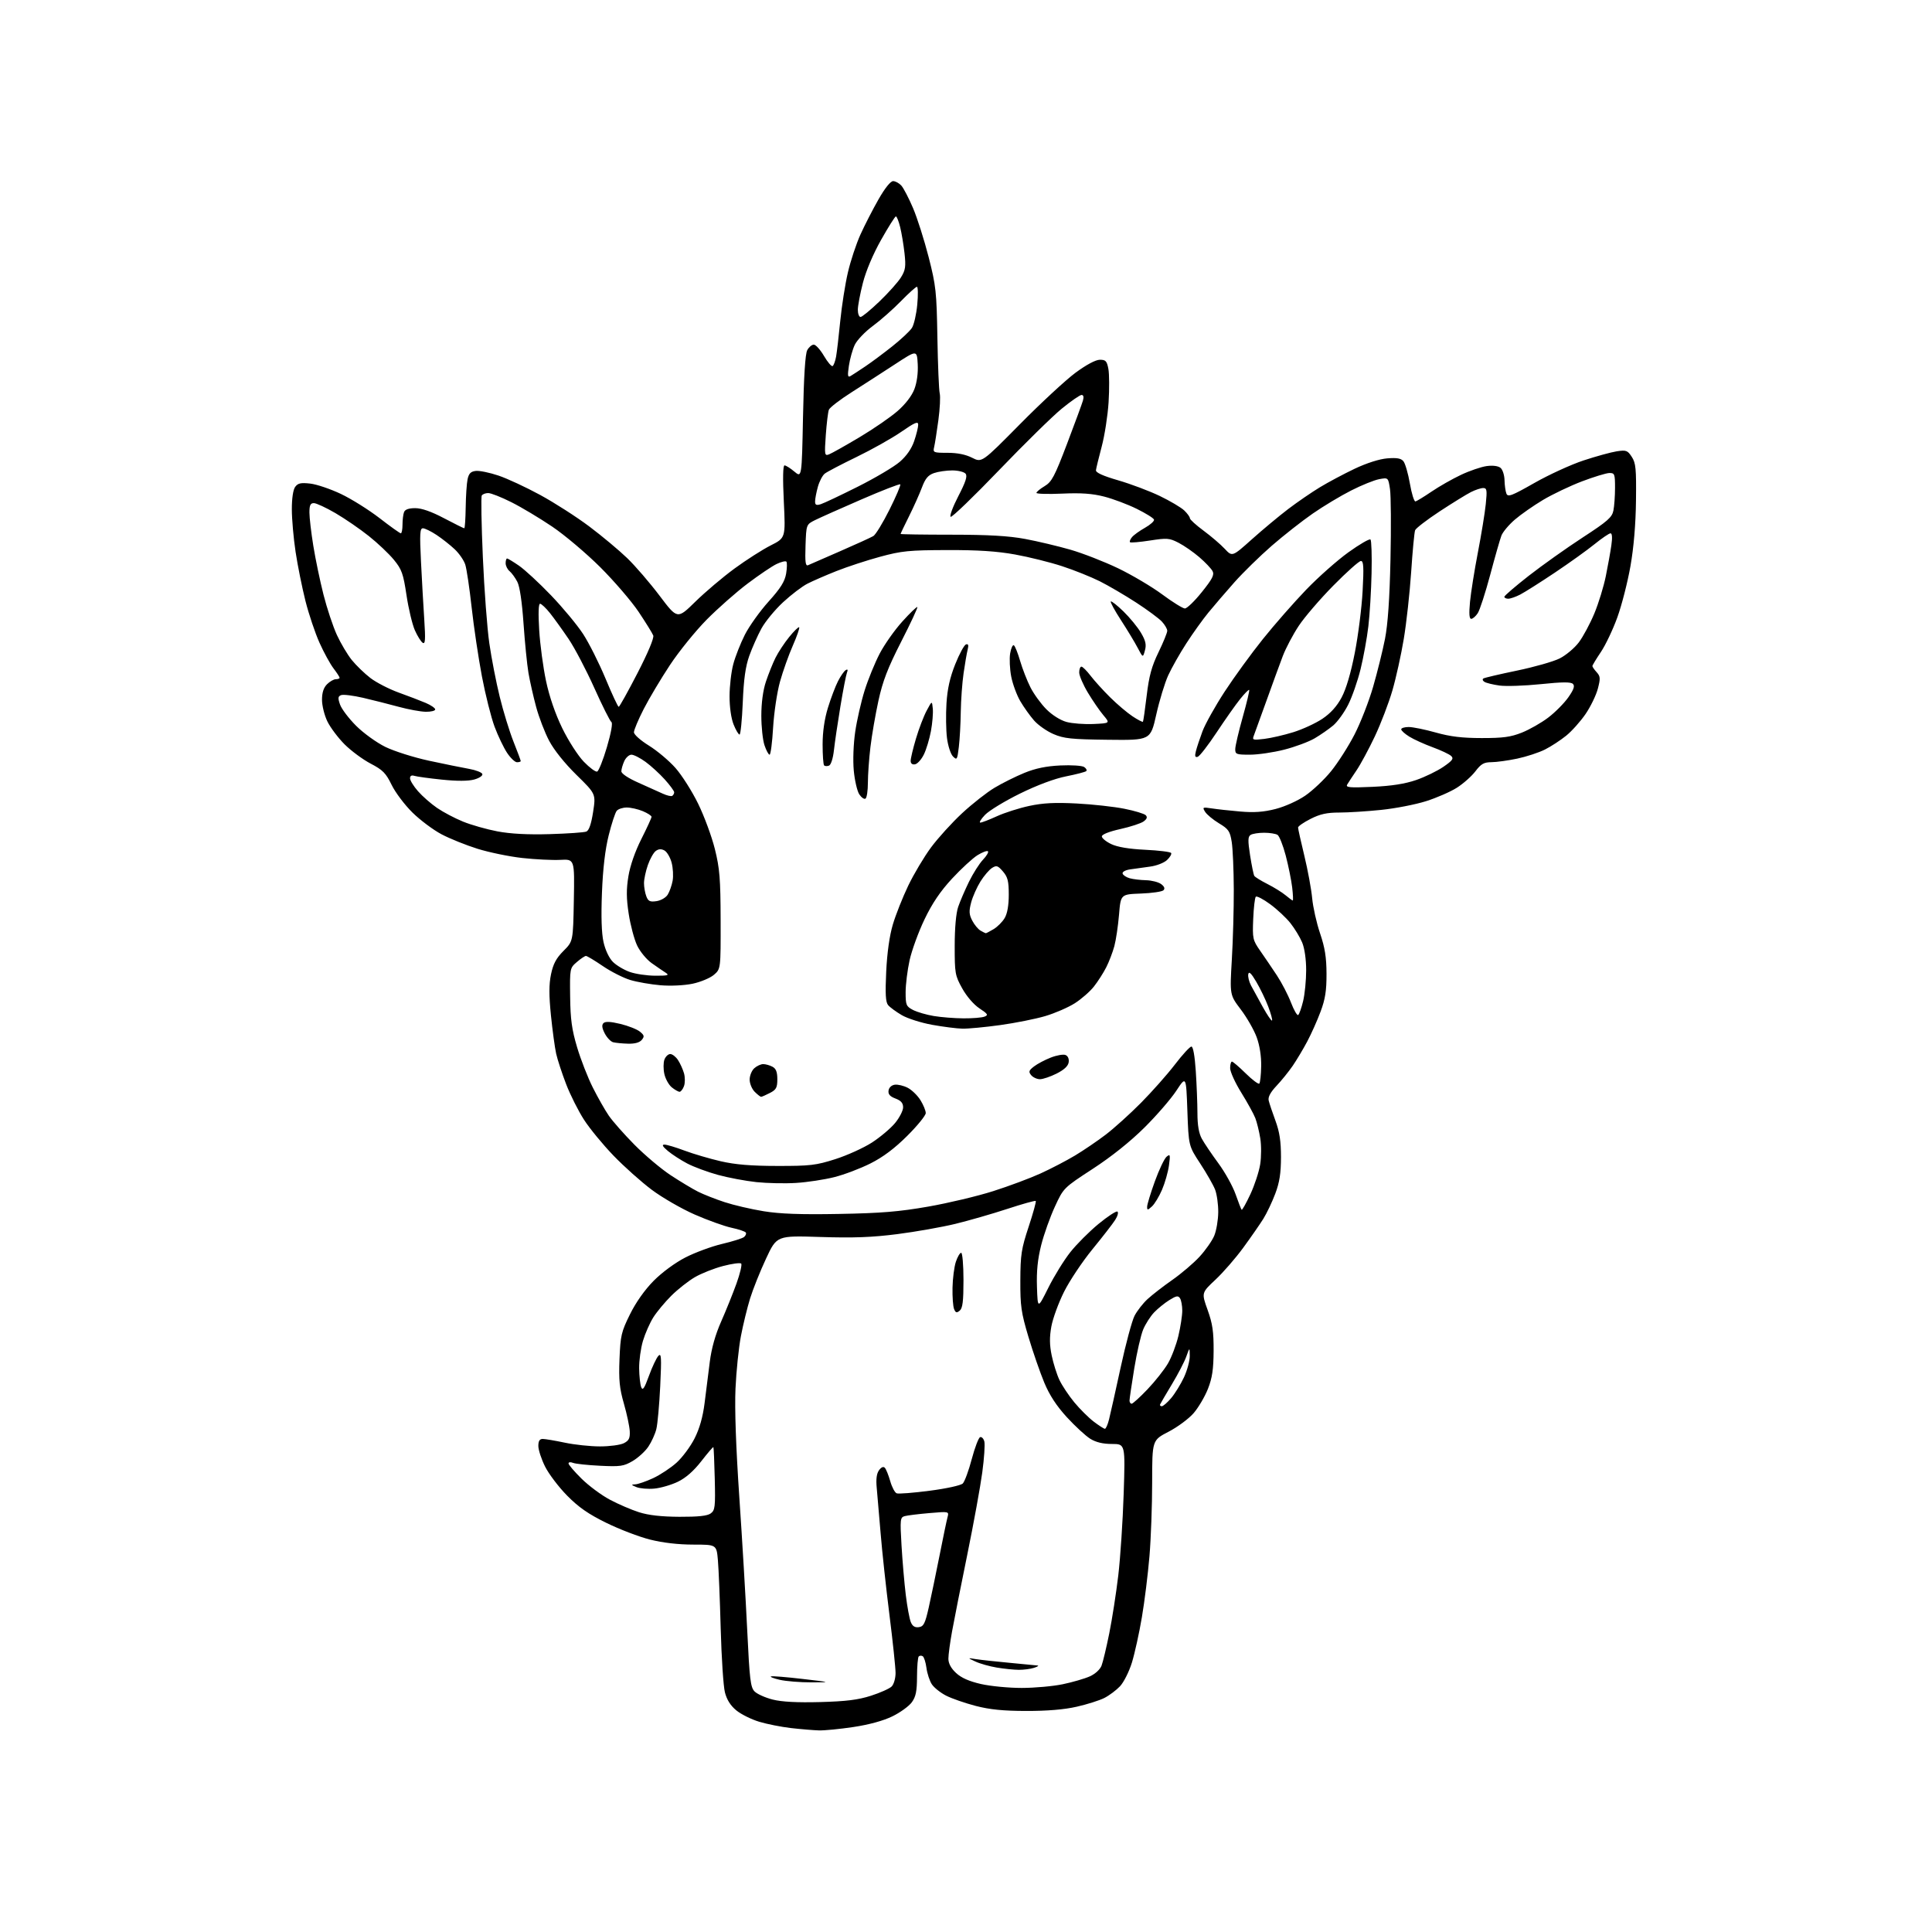 <?xml version="1.0" encoding="UTF-8" standalone="no"?>
<svg 
  version="1.1" 
  xmlns="http://www.w3.org/2000/svg" 
  xmlns:xlink="http://www.w3.org/1999/xlink" 
  xmlns:svg="http://www.w3.org/2000/svg"
  xmlns:rdf="http://www.w3.org/1999/02/22-rdf-syntax-ns#"
  xmlns:cc="http://creativecommons.org/ns#"
  xmlns:dc="http://purl.org/dc/elements/1.1/"
  viewBox="0 0 768 768"
  width="768"
  height="768"
>
<style>svg {background-color: white; }</style>"
<path stroke="none" fill="black" fill-rule="evenodd" d="M325.50,687.86C323.30,687.79 318.35,687.38 314.50,686.94C310.65,686.50 304.94,685.37 301.81,684.43C298.68,683.49 294.57,681.45 292.68,679.89C290.37,677.99 288.90,675.64 288.16,672.71C287.55,670.32 286.81,658.94 286.49,647.43C286.18,635.92 285.68,623.69 285.38,620.25C284.84,614.00 284.84,614.00 275.58,614.00C269.65,614.00 263.47,613.28 258.41,612.01C254.06,610.92 246.22,607.92 241.00,605.35C233.85,601.84 230.00,599.16 225.42,594.51C222.08,591.12 218.14,585.92 216.67,582.97C215.20,580.02 214.00,576.35 214.00,574.80C214.00,572.80 214.50,572.00 215.75,572.00C216.71,572.00 220.65,572.67 224.50,573.48C228.35,574.30 234.65,574.97 238.50,574.97C242.35,574.97 246.62,574.40 248.00,573.69C250.00,572.67 250.47,571.73 250.34,568.96C250.25,567.06 249.20,562.12 248.02,558.00C246.26,551.88 245.93,548.62 246.26,540.28C246.64,530.89 246.98,529.43 250.42,522.47C252.78,517.69 256.27,512.76 259.83,509.15C263.19,505.77 268.36,501.96 272.50,499.84C276.35,497.87 282.88,495.46 287.00,494.49C291.12,493.52 295.06,492.29 295.74,491.75C296.42,491.21 296.75,490.41 296.48,489.97C296.21,489.52 293.64,488.66 290.78,488.05C287.92,487.43 281.33,485.07 276.14,482.79C270.95,480.52 263.28,476.09 259.10,472.97C254.92,469.84 248.07,463.73 243.89,459.39C239.70,455.05 234.43,448.64 232.17,445.14C229.91,441.65 226.71,435.28 225.06,431.00C223.41,426.71 221.62,421.25 221.08,418.85C220.55,416.46 219.62,409.61 219.01,403.63C218.20,395.60 218.20,391.33 219.04,387.29C219.91,383.14 221.10,380.90 223.99,378.01C227.81,374.19 227.81,374.19 228.11,357.85C228.41,341.50 228.41,341.50 222.71,341.81C219.58,341.97 212.76,341.64 207.57,341.06C202.37,340.48 194.38,338.83 189.81,337.40C185.24,335.97 178.81,333.38 175.53,331.65C172.24,329.92 167.03,326.02 163.96,323.00C160.88,319.98 157.15,315.02 155.68,312.00C153.40,307.32 152.16,306.06 147.34,303.55C144.23,301.92 139.56,298.47 136.97,295.88C134.38,293.28 131.30,289.18 130.13,286.76C128.96,284.35 128.00,280.49 128.00,278.18C128.00,275.33 128.64,273.36 130.00,272.00C131.10,270.90 132.67,270.00 133.50,270.00C134.32,270.00 135.00,269.74 135.00,269.43C135.00,269.12 133.91,267.43 132.57,265.68C131.23,263.92 128.72,259.34 127.00,255.49C125.27,251.65 122.76,244.17 121.42,238.88C120.09,233.59 118.32,224.82 117.50,219.38C116.68,213.95 116.01,206.32 116.01,202.44C116.00,198.10 116.52,194.67 117.34,193.54C118.43,192.06 119.59,191.81 123.31,192.23C125.85,192.51 131.35,194.37 135.52,196.35C139.69,198.33 146.60,202.66 150.89,205.97C155.17,209.29 158.97,212.00 159.34,212.00C159.70,212.00 160.00,210.46 160.00,208.58C160.00,206.70 160.27,204.45 160.61,203.58C161.01,202.52 162.48,202.00 165.06,202.00C167.61,202.00 171.46,203.34 176.50,206.00C180.68,208.20 184.30,210.00 184.55,210.00C184.80,210.00 185.05,206.29 185.12,201.75C185.18,197.21 185.52,192.15 185.87,190.50C186.36,188.21 187.13,187.43 189.13,187.20C190.57,187.03 194.61,187.86 198.12,189.04C201.63,190.21 209.13,193.70 214.78,196.78C220.44,199.86 229.21,205.49 234.28,209.30C239.35,213.11 246.12,218.77 249.33,221.87C252.54,224.96 258.34,231.70 262.22,236.84C269.27,246.18 269.27,246.18 276.39,239.20C280.30,235.36 287.31,229.43 291.96,226.02C296.61,222.61 303.09,218.47 306.35,216.82C312.28,213.83 312.28,213.83 311.58,199.41C311.13,190.16 311.23,185.00 311.86,185.00C312.40,185.00 314.17,186.11 315.78,187.47C318.72,189.94 318.72,189.94 319.21,165.70C319.52,149.73 320.10,140.69 320.88,139.22C321.53,138.00 322.71,137.00 323.49,137.00C324.28,137.00 326.10,139.03 327.55,141.50C329.00,143.98 330.55,145.78 330.98,145.51C331.42,145.24 332.04,143.55 332.36,141.76C332.68,139.97 333.43,133.58 334.02,127.56C334.62,121.54 335.98,112.88 337.05,108.31C338.11,103.73 340.36,96.96 342.03,93.25C343.71,89.54 346.94,83.24 349.22,79.25C351.76,74.80 354.00,72.00 355.02,72.00C355.94,72.00 357.41,72.80 358.29,73.77C359.17,74.74 361.27,78.77 362.95,82.72C364.63,86.67 367.42,95.44 369.15,102.20C372.06,113.58 372.32,115.98 372.63,134.27C372.82,145.14 373.23,155.08 373.55,156.36C373.88,157.64 373.63,162.47 373.01,167.09C372.38,171.72 371.63,176.51 371.33,177.75C370.81,179.89 371.07,180.00 376.68,180.00C380.57,180.00 383.89,180.67 386.44,181.97C390.31,183.94 390.31,183.94 405.41,168.66C413.71,160.25 423.65,151.04 427.50,148.19C431.85,144.98 435.53,143.02 437.20,143.01C439.53,143.00 440.01,143.51 440.60,146.66C440.97,148.67 441.01,154.64 440.68,159.91C440.35,165.18 439.12,173.10 437.95,177.50C436.78,181.90 435.75,186.14 435.66,186.91C435.55,187.87 438.38,189.16 444.51,190.94C449.47,192.38 456.89,195.17 461.01,197.15C465.13,199.13 469.51,201.73 470.75,202.91C471.99,204.10 473.00,205.50 473.00,206.01C473.00,206.52 475.44,208.74 478.43,210.95C481.42,213.16 485.21,216.40 486.85,218.16C489.84,221.36 489.84,221.36 497.67,214.35C501.98,210.50 508.46,205.10 512.08,202.35C515.70,199.60 521.36,195.71 524.66,193.71C527.95,191.71 534.17,188.40 538.47,186.35C543.24,184.09 548.29,182.47 551.43,182.21C555.27,181.90 556.91,182.18 557.88,183.35C558.59,184.21 559.75,188.20 560.45,192.21C561.14,196.22 562.14,199.42 562.66,199.32C563.18,199.22 566.05,197.47 569.05,195.43C572.05,193.39 577.31,190.39 580.75,188.77C584.19,187.14 588.80,185.57 590.99,185.27C593.46,184.94 595.56,185.22 596.49,185.99C597.32,186.68 598.03,188.88 598.07,190.87C598.11,192.87 598.45,195.27 598.82,196.21C599.41,197.69 600.90,197.13 609.97,191.97C615.72,188.70 624.50,184.68 629.47,183.04C634.43,181.40 640.37,179.77 642.65,179.41C646.44,178.83 646.97,179.03 648.65,181.60C650.26,184.05 650.48,186.33 650.33,198.96C650.22,208.41 649.45,217.55 648.13,225.06C647.01,231.42 644.67,240.57 642.92,245.40C641.18,250.22 638.23,256.43 636.37,259.19C634.52,261.94 633.00,264.46 633.00,264.77C633.00,265.09 633.76,266.19 634.70,267.22C636.18,268.86 636.24,269.67 635.16,273.79C634.48,276.38 632.29,280.90 630.29,283.83C628.29,286.75 624.82,290.64 622.58,292.45C620.33,294.27 616.54,296.75 614.14,297.95C611.75,299.16 606.80,300.78 603.14,301.56C599.49,302.33 594.87,302.97 592.87,302.98C589.88,303.00 588.75,303.64 586.49,306.61C584.98,308.59 581.66,311.53 579.12,313.14C576.58,314.75 571.06,317.16 566.85,318.49C562.64,319.82 554.60,321.38 548.99,321.95C543.38,322.53 535.90,323.00 532.36,323.00C527.48,323.00 524.74,323.60 520.97,325.52C518.24,326.90 516.00,328.45 516.00,328.95C516.00,329.46 517.12,334.51 518.50,340.19C519.87,345.86 521.27,353.43 521.60,357.00C521.93,360.57 523.34,366.88 524.74,371.00C526.68,376.71 527.29,380.57 527.31,387.13C527.33,393.81 526.80,397.20 524.95,402.13C523.65,405.63 521.26,410.98 519.65,414.00C518.05,417.02 515.44,421.38 513.87,423.68C512.29,425.97 509.40,429.56 507.43,431.64C505.01,434.21 504.00,436.10 504.32,437.47C504.58,438.59 505.79,442.20 507.01,445.50C508.65,449.95 509.21,453.69 509.21,460.00C509.20,466.37 508.64,470.00 506.94,474.50C505.70,477.80 503.56,482.30 502.19,484.50C500.81,486.70 497.22,491.88 494.20,496.00C491.19,500.12 486.22,505.84 483.16,508.70C477.60,513.91 477.60,513.91 480.04,520.70C482.01,526.18 482.47,529.35 482.43,537.00C482.39,544.33 481.87,547.78 480.18,552.08C478.97,555.15 476.43,559.48 474.52,561.71C472.61,563.93 468.12,567.27 464.53,569.13C458.01,572.50 458.01,572.50 458.00,589.20C458.00,598.38 457.52,611.65 456.92,618.70C456.33,625.74 454.98,636.64 453.91,642.92C452.85,649.20 451.06,657.29 449.95,660.91C448.83,664.52 446.70,668.76 445.21,670.33C443.72,671.90 440.93,673.99 439.00,674.97C437.07,675.95 432.12,677.52 428.00,678.45C423.06,679.58 416.24,680.15 408.00,680.13C398.80,680.12 393.47,679.58 387.83,678.12C383.61,677.02 378.33,675.19 376.10,674.05C373.86,672.91 371.31,670.87 370.42,669.53C369.54,668.18 368.57,665.25 368.28,663.01C367.98,660.78 367.31,658.69 366.80,658.38C366.29,658.06 365.57,658.10 365.21,658.46C364.85,658.82 364.54,662.43 364.53,666.48C364.51,672.29 364.07,674.45 362.46,676.68C361.33,678.23 357.86,680.75 354.74,682.27C351.16,684.02 345.48,685.58 339.29,686.51C333.91,687.32 327.70,687.93 325.50,687.86zM326.00,676.60C336.31,676.32 341.08,675.73 346.20,674.09C349.89,672.91 353.60,671.25 354.45,670.40C355.31,669.55 356.00,667.15 356.00,665.04C356.00,662.94 354.90,652.51 353.56,641.86C352.22,631.21 350.64,616.65 350.06,609.50C349.47,602.35 348.77,594.22 348.51,591.42C348.18,587.96 348.47,585.74 349.44,584.42C350.36,583.18 351.18,582.85 351.76,583.50C352.26,584.05 353.21,586.44 353.89,588.80C354.56,591.17 355.71,593.34 356.45,593.62C357.18,593.90 363.09,593.44 369.58,592.59C376.24,591.73 381.96,590.47 382.73,589.70C383.47,588.95 385.08,584.59 386.29,580.00C387.51,575.41 389.01,571.49 389.62,571.29C390.24,571.08 390.99,571.86 391.29,573.01C391.59,574.17 391.23,579.70 390.47,585.30C389.72,590.91 387.04,605.62 384.51,618.00C381.98,630.38 379.25,644.10 378.46,648.50C377.66,652.90 377.00,657.78 377.00,659.35C377.00,661.23 378.03,663.16 380.03,665.02C382.11,666.97 385.22,668.34 389.97,669.43C393.78,670.29 401.08,670.99 406.20,670.98C411.31,670.97 418.65,670.31 422.50,669.50C426.35,668.70 431.16,667.30 433.18,666.40C435.34,665.44 437.28,663.67 437.88,662.13C438.44,660.68 439.82,654.90 440.95,649.28C442.09,643.66 443.69,633.31 444.53,626.28C445.36,619.25 446.33,604.61 446.68,593.75C447.32,574.00 447.32,574.00 442.03,574.00C438.43,574.00 435.67,573.34 433.40,571.94C431.57,570.80 427.38,566.94 424.09,563.36C419.97,558.86 417.19,554.60 415.11,549.60C413.45,545.62 410.62,537.44 408.82,531.43C405.93,521.76 405.56,519.17 405.60,509.00C405.64,498.78 406.01,496.40 408.90,487.66C410.69,482.25 411.96,477.63 411.73,477.40C411.50,477.17 406.41,478.59 400.41,480.56C394.41,482.53 385.09,485.21 379.71,486.52C374.32,487.82 363.97,489.65 356.71,490.58C346.72,491.86 339.27,492.14 326.14,491.72C308.79,491.16 308.79,491.16 304.51,500.33C302.15,505.37 299.30,512.51 298.16,516.20C297.03,519.88 295.38,526.63 294.51,531.20C293.64,535.76 292.68,545.12 292.37,552.00C292.01,560.05 292.55,575.36 293.88,595.00C295.03,611.77 296.44,635.62 297.03,648.00C297.97,667.65 298.34,670.74 299.95,672.37C300.96,673.40 304.20,674.85 307.15,675.60C310.78,676.52 316.84,676.84 326.00,676.60zM322.50,668.76C318.10,668.78 312.48,668.32 310.00,667.76C307.52,667.19 305.95,666.58 306.50,666.39C307.05,666.20 312.68,666.66 319.00,667.40C330.50,668.74 330.50,668.74 322.50,668.76zM405.00,663.78C403.07,663.77 399.15,663.37 396.27,662.89C393.39,662.41 389.57,661.34 387.77,660.50C384.50,658.98 384.50,658.98 388.00,659.54C389.93,659.84 396.00,660.50 401.50,661.01C407.00,661.52 411.95,661.99 412.50,662.07C413.05,662.14 412.38,662.56 411.00,663.00C409.62,663.44 406.93,663.79 405.00,663.78zM365.26,646.82C367.17,646.55 367.75,645.39 369.19,639.00C370.12,634.88 372.03,625.65 373.45,618.50C374.86,611.35 376.30,604.44 376.65,603.15C377.28,600.80 377.28,600.80 369.39,601.48C365.05,601.85 360.65,602.40 359.61,602.69C357.84,603.19 357.76,603.98 358.37,614.36C358.73,620.49 359.49,629.33 360.06,634.00C360.63,638.67 361.53,643.54 362.06,644.82C362.73,646.45 363.69,647.04 365.26,646.82zM270.06,602.95C277.57,602.98 281.17,602.60 282.52,601.61C284.24,600.35 284.40,599.05 284.13,587.86C283.97,581.06 283.72,575.39 283.58,575.25C283.44,575.11 281.28,577.63 278.78,580.85C275.75,584.74 272.63,587.49 269.46,589.02C266.85,590.28 262.63,591.51 260.10,591.74C257.57,591.98 254.38,591.71 253.00,591.15C250.86,590.27 250.79,590.12 252.50,590.05C253.60,590.01 256.81,588.90 259.64,587.59C262.47,586.27 266.67,583.49 268.97,581.41C271.28,579.32 274.49,574.99 276.11,571.78C278.09,567.86 279.40,563.25 280.09,557.72C280.66,553.20 281.59,545.84 282.15,541.36C282.83,536.00 284.36,530.54 286.66,525.36C288.57,521.04 291.31,514.24 292.75,510.26C294.18,506.28 295.03,502.70 294.63,502.29C294.23,501.89 290.97,502.33 287.40,503.27C283.83,504.20 278.79,506.20 276.20,507.71C273.62,509.22 269.41,512.53 266.87,515.06C264.32,517.60 261.09,521.48 259.70,523.68C258.31,525.89 256.46,530.09 255.58,533.03C254.71,535.96 254.03,540.87 254.07,543.93C254.11,546.99 254.48,550.36 254.89,551.41C255.48,552.91 256.13,551.95 257.97,546.91C259.25,543.38 260.93,539.83 261.70,539.00C262.89,537.71 263.00,539.42 262.45,551.00C262.09,558.42 261.40,566.12 260.90,568.10C260.41,570.08 258.98,573.22 257.72,575.08C256.47,576.95 253.65,579.51 251.47,580.79C247.91,582.87 246.56,583.06 238.50,582.66C233.55,582.42 228.71,581.90 227.75,581.50C226.79,581.11 226.00,581.22 226.00,581.74C226.00,582.27 228.34,585.00 231.20,587.82C234.05,590.63 239.10,594.38 242.42,596.14C245.73,597.91 250.93,600.15 253.97,601.12C257.75,602.33 262.84,602.91 270.06,602.95zM439.21,567.97C439.60,567.99 440.35,566.31 440.86,564.25C441.38,562.19 443.46,552.88 445.48,543.56C447.50,534.25 449.98,525.02 450.99,523.06C452.00,521.10 454.33,518.11 456.16,516.42C458.00,514.73 462.43,511.29 466.01,508.79C469.60,506.28 474.47,502.13 476.84,499.56C479.21,496.98 481.84,493.23 482.68,491.22C483.52,489.20 484.24,485.00 484.27,481.87C484.30,478.75 483.72,474.68 483.00,472.84C482.27,471.00 479.61,466.35 477.09,462.50C472.50,455.50 472.50,455.50 472.00,441.58C471.50,427.66 471.50,427.66 467.61,433.58C465.47,436.84 459.76,443.44 454.92,448.24C449.34,453.78 441.84,459.78 434.44,464.60C422.77,472.21 422.77,472.21 419.32,479.69C417.42,483.80 414.97,490.68 413.89,494.96C412.49,500.52 412.00,505.29 412.21,511.57C412.50,520.37 412.50,520.37 416.71,511.94C419.02,507.30 422.96,500.93 425.45,497.78C427.94,494.63 432.98,489.58 436.64,486.56C440.31,483.54 443.70,481.32 444.19,481.62C444.68,481.92 444.28,483.43 443.29,484.96C442.31,486.50 438.23,491.75 434.24,496.63C430.25,501.51 425.18,509.10 422.98,513.50C420.78,517.90 418.51,524.11 417.93,527.30C417.16,531.53 417.20,534.65 418.06,538.80C418.71,541.94 420.08,546.31 421.12,548.52C422.16,550.73 424.83,554.75 427.05,557.44C429.28,560.14 432.77,563.60 434.80,565.14C436.84,566.68 438.82,567.96 439.21,567.97zM461.83,559.00C462.37,559.00 464.06,557.54 465.57,555.75C467.08,553.96 469.36,550.25 470.65,547.50C471.93,544.75 472.97,540.92 472.95,539.00C472.91,535.50 472.91,535.50 471.58,539.23C470.85,541.29 468.28,546.24 465.87,550.23C463.47,554.23 461.35,557.84 461.17,558.25C460.98,558.66 461.28,559.00 461.83,559.00zM449.85,558.00C450.31,558.00 453.16,555.41 456.17,552.25C459.18,549.09 462.83,544.47 464.28,541.99C465.73,539.50 467.60,534.55 468.44,530.99C469.28,527.42 469.97,522.92 469.97,521.00C469.97,519.08 469.57,516.87 469.09,516.11C468.35,514.95 467.63,515.06 464.85,516.79C463.01,517.93 460.29,520.13 458.80,521.68C457.32,523.23 455.35,526.30 454.43,528.50C453.51,530.70 451.91,537.67 450.88,544.00C449.85,550.33 449.00,556.06 449.00,556.75C449.00,557.44 449.38,558.00 449.85,558.00zM381.51,520.99C380.30,522.00 379.88,521.88 379.26,520.36C378.84,519.34 378.56,515.51 378.64,511.86C378.71,508.21 379.31,503.60 379.96,501.61C380.62,499.63 381.57,498.00 382.08,498.00C382.58,498.00 383.00,502.89 383.00,508.88C383.00,517.29 382.66,520.04 381.51,520.99zM333.50,482.56C350.25,482.26 357.43,481.67 369.00,479.64C376.98,478.24 388.60,475.48 394.82,473.49C401.05,471.51 409.54,468.34 413.68,466.45C417.82,464.56 423.97,461.36 427.35,459.33C430.73,457.30 436.20,453.58 439.50,451.07C442.80,448.56 449.10,442.88 453.50,438.45C457.90,434.01 463.98,427.16 467.00,423.22C470.02,419.27 472.99,416.04 473.60,416.02C474.28,416.01 474.94,419.70 475.34,425.75C475.70,431.11 475.99,438.65 476.00,442.50C476.00,447.27 476.56,450.51 477.75,452.68C478.71,454.43 481.67,458.81 484.31,462.40C486.96,465.99 490.04,471.54 491.16,474.72C492.27,477.90 493.36,480.68 493.57,480.90C493.79,481.12 495.34,478.36 497.03,474.76C498.71,471.16 500.47,465.81 500.94,462.86C501.41,459.91 501.43,455.25 500.98,452.50C500.53,449.75 499.65,446.15 499.02,444.50C498.39,442.85 495.88,438.29 493.44,434.36C491.00,430.44 489.00,426.05 489.00,424.61C489.00,423.18 489.32,422.00 489.72,422.00C490.11,422.00 492.57,424.11 495.19,426.69C497.81,429.27 500.24,431.09 500.59,430.74C500.94,430.39 501.28,427.27 501.34,423.80C501.41,419.84 500.74,415.56 499.54,412.29C498.49,409.43 495.66,404.48 493.24,401.29C488.85,395.50 488.85,395.50 489.67,381.50C490.13,373.80 490.48,361.20 490.45,353.50C490.42,345.80 490.05,337.33 489.63,334.68C488.94,330.41 488.38,329.57 484.57,327.28C482.21,325.85 479.73,323.80 479.06,322.72C477.90,320.87 478.05,320.80 481.67,321.35C483.78,321.68 488.88,322.24 493.00,322.59C498.49,323.07 502.24,322.81 507.00,321.60C510.71,320.65 515.81,318.37 518.87,316.27C521.82,314.25 526.45,309.87 529.14,306.55C531.84,303.22 536.02,296.68 538.43,292.00C540.84,287.32 544.18,278.77 545.84,273.00C547.51,267.23 549.63,258.68 550.55,254.00C551.69,248.21 552.39,238.11 552.74,222.32C553.02,209.58 552.93,197.05 552.55,194.48C551.85,189.81 551.85,189.81 548.24,190.48C546.26,190.85 541.23,192.88 537.07,195.00C532.91,197.11 526.04,201.23 521.81,204.17C517.58,207.10 510.26,212.85 505.55,216.94C500.84,221.04 494.17,227.56 490.72,231.44C487.28,235.32 482.62,240.75 480.36,243.50C478.11,246.25 474.14,251.78 471.56,255.79C468.97,259.79 465.74,265.50 464.38,268.47C463.03,271.44 460.88,278.46 459.63,284.07C457.34,294.27 457.34,294.27 440.46,294.07C425.90,293.90 422.92,293.59 418.78,291.81C416.14,290.68 412.67,288.25 411.06,286.41C409.45,284.58 406.98,281.12 405.57,278.71C404.17,276.31 402.55,271.91 401.97,268.92C401.40,265.94 401.21,261.81 401.55,259.75C401.90,257.68 402.56,256.23 403.02,256.51C403.49,256.80 404.61,259.60 405.52,262.73C406.43,265.85 408.28,270.59 409.62,273.24C410.97,275.90 413.83,279.83 415.98,281.98C418.29,284.29 421.57,286.34 423.97,286.99C426.21,287.60 431.03,287.96 434.68,287.80C441.30,287.50 441.30,287.50 438.62,284.32C437.14,282.57 434.37,278.54 432.47,275.38C430.56,272.21 429.00,268.58 429.00,267.31C429.00,266.04 429.40,265.00 429.88,265.00C430.37,265.00 432.00,266.63 433.52,268.62C435.04,270.61 438.55,274.48 441.32,277.22C444.09,279.97 448.09,283.35 450.20,284.75C452.31,286.15 454.17,287.11 454.34,286.90C454.50,286.68 455.17,282.00 455.83,276.50C456.76,268.72 457.80,264.90 460.51,259.31C462.43,255.36 464.00,251.51 464.00,250.75C464.00,250.00 463.03,248.34 461.85,247.07C460.66,245.80 456.05,242.39 451.60,239.50C447.14,236.61 440.65,232.81 437.17,231.06C433.68,229.32 426.93,226.61 422.17,225.06C417.40,223.50 409.00,221.41 403.50,220.42C396.32,219.12 388.71,218.62 376.50,218.66C361.36,218.70 358.44,218.99 349.85,221.32C344.54,222.76 336.74,225.32 332.51,227.00C328.28,228.68 323.10,230.93 320.99,232.01C318.88,233.08 314.51,236.41 311.28,239.40C308.05,242.39 304.17,247.11 302.66,249.88C301.16,252.65 298.99,257.52 297.85,260.71C296.35,264.93 295.64,269.96 295.26,279.25C294.97,286.26 294.39,292.00 293.98,292.00C293.56,292.00 292.49,290.19 291.61,287.98C290.64,285.57 290.00,281.07 290.01,276.73C290.02,272.75 290.68,267.03 291.49,264.01C292.29,260.99 294.37,255.72 296.10,252.30C297.84,248.88 302.08,242.95 305.53,239.12C310.31,233.81 311.96,231.17 312.50,228.01C312.88,225.73 312.92,223.59 312.59,223.25C312.25,222.92 310.51,223.34 308.71,224.20C306.92,225.05 301.74,228.55 297.20,231.97C292.66,235.39 285.33,241.86 280.90,246.34C276.47,250.83 269.90,258.94 266.31,264.37C262.72,269.80 258.03,277.66 255.89,281.84C253.75,286.02 252.00,290.18 252.00,291.08C252.00,292.00 254.61,294.32 257.95,296.39C261.22,298.41 265.97,302.41 268.51,305.28C271.05,308.15 275.11,314.55 277.53,319.50C279.95,324.45 282.94,332.55 284.17,337.50C286.09,345.22 286.42,349.26 286.46,365.84C286.50,385.17 286.50,385.17 283.79,387.51C282.29,388.79 278.47,390.38 275.29,391.05C271.92,391.74 266.57,392.00 262.50,391.65C258.65,391.32 253.25,390.38 250.50,389.55C247.75,388.71 242.85,386.23 239.62,384.02C236.38,381.81 233.37,380.00 232.92,380.00C232.48,380.00 230.85,381.09 229.31,382.42C226.52,384.82 226.50,384.93 226.64,396.17C226.75,405.20 227.31,409.28 229.40,416.29C230.84,421.12 233.64,428.32 235.64,432.29C237.63,436.25 240.50,441.30 242.01,443.50C243.52,445.70 248.11,450.90 252.21,455.05C256.32,459.20 262.78,464.65 266.59,467.16C270.39,469.66 275.30,472.61 277.50,473.72C279.70,474.82 284.44,476.69 288.04,477.87C291.63,479.05 298.60,480.68 303.54,481.48C310.05,482.54 318.25,482.84 333.50,482.56zM457.91,479.58C456.21,481.12 456.00,481.13 456.00,479.71C456.00,478.83 457.38,474.28 459.07,469.62C460.76,464.95 462.86,460.53 463.74,459.81C465.17,458.63 465.26,458.98 464.68,463.28C464.32,465.91 463.08,470.26 461.92,472.96C460.76,475.65 458.96,478.63 457.91,479.58zM316.50,470.23C312.10,470.51 304.98,470.36 300.68,469.91C296.38,469.45 289.49,468.16 285.37,467.03C281.25,465.90 275.77,463.86 273.19,462.51C270.61,461.15 267.15,458.91 265.50,457.53C263.39,455.76 262.98,455.01 264.13,455.00C265.03,455.00 268.63,456.07 272.13,457.39C275.63,458.70 282.10,460.60 286.50,461.62C292.29,462.95 298.51,463.47 309.00,463.48C322.05,463.50 324.36,463.23 332.05,460.78C336.75,459.28 343.30,456.31 346.61,454.18C349.91,452.04 354.05,448.55 355.81,446.42C357.56,444.29 359.00,441.48 359.00,440.19C359.00,438.48 358.16,437.51 355.96,436.68C353.76,435.85 353.00,434.97 353.21,433.52C353.38,432.32 354.39,431.37 355.68,431.19C356.88,431.02 359.20,431.57 360.84,432.42C362.47,433.26 364.75,435.48 365.90,437.34C367.06,439.21 368.00,441.51 368.00,442.46C368.00,443.41 364.70,447.48 360.66,451.50C355.64,456.51 351.04,459.96 346.05,462.47C342.05,464.49 335.56,466.95 331.64,467.93C327.71,468.92 320.90,469.96 316.50,470.23zM302.55,436.00C302.25,436.00 301.10,435.10 300.00,434.00C298.90,432.90 298.00,430.72 298.00,429.15C298.00,427.59 298.82,425.57 299.83,424.65C300.83,423.74 302.44,423.00 303.39,423.00C304.35,423.00 306.00,423.47 307.07,424.04C308.48,424.79 309.00,426.14 309.00,429.01C309.00,432.36 308.56,433.18 306.05,434.47C304.43,435.31 302.85,436.00 302.55,436.00zM270.14,434.00C269.64,434.00 268.25,433.21 267.06,432.25C265.87,431.29 264.54,428.91 264.10,426.96C263.66,425.01 263.67,422.42 264.12,421.21C264.57,419.99 265.61,419.00 266.44,419.00C267.27,419.00 268.65,420.07 269.51,421.38C270.37,422.68 271.44,425.05 271.90,426.64C272.35,428.22 272.35,430.53 271.89,431.76C271.44,432.99 270.65,434.00 270.14,434.00zM413.41,429.00C412.22,429.00 410.65,428.28 409.92,427.41C408.79,426.04 408.96,425.53 411.05,423.92C412.40,422.88 415.40,421.30 417.71,420.40C420.03,419.49 422.65,419.03 423.53,419.37C424.51,419.75 425.01,420.87 424.82,422.25C424.61,423.76 423.03,425.24 420.04,426.75C417.58,427.99 414.60,429.00 413.41,429.00zM249.63,414.88C247.36,414.82 244.71,414.56 243.74,414.31C242.77,414.06 241.27,412.48 240.40,410.81C239.30,408.68 239.15,407.45 239.88,406.72C240.62,405.98 242.63,406.07 246.59,407.02C249.70,407.77 253.19,409.14 254.34,410.07C256.13,411.52 256.24,412.01 255.10,413.39C254.22,414.44 252.32,414.96 249.63,414.88zM382.58,408.91C380.33,408.86 374.92,408.17 370.54,407.38C366.17,406.59 360.73,404.86 358.46,403.53C356.20,402.20 353.75,400.41 353.03,399.54C352.05,398.35 351.86,395.09 352.28,386.23C352.64,378.75 353.59,371.97 354.92,367.50C356.06,363.65 358.82,356.70 361.04,352.06C363.27,347.42 367.35,340.58 370.11,336.85C372.88,333.12 378.42,327.01 382.44,323.28C386.46,319.55 392.26,314.99 395.34,313.15C398.42,311.30 403.77,308.64 407.22,307.23C411.61,305.43 415.90,304.55 421.50,304.28C425.90,304.07 430.16,304.35 430.97,304.90C431.78,305.44 432.16,306.17 431.81,306.52C431.47,306.86 427.88,307.80 423.84,308.60C419.26,309.50 412.37,312.07 405.50,315.44C399.45,318.41 393.18,322.23 391.56,323.92C389.95,325.61 389.11,327.00 389.69,327.00C390.28,327.00 393.25,325.86 396.30,324.46C399.35,323.07 405.14,321.22 409.17,320.36C414.64,319.19 419.42,318.95 428.00,319.40C434.32,319.73 442.85,320.67 446.94,321.49C451.02,322.30 454.85,323.46 455.44,324.05C456.19,324.82 455.95,325.54 454.61,326.53C453.57,327.30 449.41,328.66 445.36,329.56C440.88,330.56 438.00,331.70 438.00,332.49C438.00,333.19 439.69,334.57 441.75,335.55C444.22,336.72 448.82,337.49 455.27,337.80C460.65,338.06 465.27,338.63 465.55,339.08C465.82,339.52 465.07,340.79 463.88,341.90C462.67,343.02 459.66,344.18 457.10,344.50C454.57,344.83 451.01,345.32 449.19,345.60C447.27,345.90 446.04,346.61 446.26,347.28C446.47,347.92 447.74,348.75 449.07,349.12C450.41,349.50 453.33,349.85 455.56,349.90C457.79,349.96 460.49,350.64 461.56,351.43C462.86,352.40 463.17,353.20 462.50,353.89C461.94,354.45 457.89,355.04 453.50,355.20C445.50,355.50 445.50,355.50 444.83,363.60C444.46,368.06 443.62,373.68 442.97,376.10C442.32,378.51 440.88,382.29 439.76,384.49C438.65,386.70 436.44,390.14 434.86,392.15C433.29,394.15 429.86,397.15 427.25,398.81C424.64,400.47 419.35,402.77 415.50,403.91C411.65,405.05 403.58,406.66 397.58,407.49C391.57,408.32 384.82,408.96 382.58,408.91zM505.65,405.68C505.89,405.44 505.21,402.94 504.14,400.13C503.07,397.31 500.93,392.87 499.38,390.26C497.38,386.87 496.47,386.00 496.21,387.25C496.01,388.21 496.51,390.24 497.30,391.75C498.10,393.26 500.21,397.11 501.99,400.31C503.76,403.50 505.41,405.92 505.65,405.68zM383.00,404.81C386.57,404.84 390.33,404.53 391.35,404.13C392.96,403.50 392.69,403.06 389.34,400.84C387.07,399.34 384.24,396.05 382.49,392.89C379.65,387.78 379.50,386.90 379.51,376.00C379.51,368.89 380.04,362.97 380.89,360.50C381.64,358.30 383.58,353.80 385.19,350.50C386.81,347.20 389.31,343.27 390.74,341.76C392.18,340.25 393.07,338.74 392.73,338.40C392.39,338.05 390.53,338.75 388.59,339.94C386.66,341.13 382.11,345.33 378.46,349.26C373.79,354.31 370.57,359.07 367.51,365.46C365.12,370.43 362.46,377.74 361.58,381.70C360.71,385.66 360.00,391.38 360.00,394.42C360.00,399.53 360.22,400.06 362.95,401.48C364.58,402.32 368.29,403.40 371.20,403.88C374.12,404.37 379.43,404.79 383.00,404.81zM516.03,403.48C516.45,403.22 517.34,400.73 518.01,397.96C518.68,395.18 519.22,389.66 519.22,385.69C519.22,381.34 518.59,376.95 517.63,374.65C516.75,372.54 514.65,369.09 512.97,366.97C511.30,364.85 507.67,361.46 504.91,359.44C502.16,357.41 499.59,356.08 499.20,356.46C498.82,356.85 498.35,360.84 498.17,365.33C497.85,373.12 497.98,373.71 500.98,378.00C502.71,380.48 505.69,384.87 507.60,387.76C509.51,390.66 512.02,395.49 513.17,398.49C514.32,401.50 515.61,403.74 516.03,403.48zM260.50,387.86C265.51,387.88 266.19,387.69 264.64,386.69C263.62,386.04 261.10,384.31 259.05,382.86C256.99,381.40 254.40,378.25 253.24,375.79C252.10,373.35 250.60,367.71 249.92,363.26C248.97,357.09 248.95,353.53 249.80,348.33C250.49,344.10 252.46,338.45 254.96,333.50C257.18,329.10 259.00,325.14 259.00,324.70C259.00,324.26 257.44,323.25 255.53,322.45C253.62,321.65 250.75,321.00 249.15,321.00C247.55,321.00 245.75,321.59 245.15,322.32C244.55,323.04 243.11,327.43 241.96,332.07C240.56,337.66 239.66,345.32 239.29,354.83C238.91,364.32 239.12,370.97 239.91,374.50C240.62,377.67 242.13,380.86 243.63,382.36C245.02,383.75 248.04,385.55 250.33,386.36C252.62,387.18 257.20,387.85 260.50,387.86zM391.85,370.97C392.04,370.99 393.44,370.26 394.96,369.36C396.48,368.46 398.46,366.48 399.36,364.96C400.43,363.16 401.00,359.91 401.00,355.65C401.00,350.26 400.59,348.64 398.69,346.43C396.67,344.08 396.13,343.90 394.36,345.01C393.25,345.70 391.18,348.12 389.76,350.38C388.34,352.65 386.67,356.41 386.05,358.73C385.14,362.19 385.21,363.51 386.47,365.93C387.31,367.57 388.79,369.36 389.75,369.92C390.71,370.48 391.66,370.95 391.85,370.97zM260.97,358.22C262.73,357.96 264.70,356.82 265.43,355.63C266.16,354.46 267.04,351.98 267.38,350.11C267.72,348.25 267.54,345.00 266.97,342.88C266.40,340.77 265.11,338.59 264.10,338.06C262.85,337.38 261.77,337.46 260.66,338.29C259.78,338.95 258.37,341.47 257.53,343.88C256.69,346.28 256.00,349.52 256.00,351.06C256.00,352.61 256.41,354.95 256.91,356.27C257.67,358.27 258.36,358.60 260.97,358.22zM513.89,357.97C514.10,357.99 514.00,355.64 513.66,352.75C513.32,349.86 512.16,344.17 511.10,340.11C510.03,336.04 508.56,332.33 507.83,331.87C507.10,331.41 504.70,331.03 502.50,331.03C500.30,331.03 497.89,331.41 497.15,331.88C496.05,332.58 496.01,334.07 496.93,340.02C497.56,344.02 498.31,347.69 498.60,348.17C498.90,348.65 501.25,350.11 503.83,351.41C506.41,352.72 509.64,354.72 511.01,355.86C512.38,357.00 513.67,357.95 513.89,357.97zM218.50,331.58C225.65,331.37 232.21,330.92 233.08,330.56C234.14,330.13 235.02,327.58 235.77,322.76C236.87,315.60 236.87,315.60 229.17,308.05C224.49,303.46 220.22,298.14 218.29,294.46C216.54,291.15 214.21,285.07 213.11,280.96C212.00,276.86 210.64,270.80 210.07,267.50C209.51,264.20 208.63,255.37 208.11,247.87C207.52,239.32 206.61,233.14 205.65,231.29C204.82,229.68 203.43,227.77 202.57,227.05C201.70,226.34 201.00,224.91 201.00,223.88C201.00,222.84 201.26,222.00 201.57,222.00C201.88,222.00 204.02,223.30 206.32,224.88C208.62,226.47 214.34,231.75 219.02,236.63C223.71,241.51 229.45,248.43 231.78,252.00C234.11,255.57 238.13,263.56 240.71,269.75C243.28,275.94 245.64,280.99 245.95,280.98C246.25,280.97 249.61,274.95 253.40,267.60C257.56,259.54 260.06,253.59 259.68,252.62C259.34,251.73 256.73,247.52 253.88,243.25C251.02,238.99 244.14,230.98 238.59,225.45C233.04,219.93 224.45,212.67 219.50,209.33C214.55,205.99 207.25,201.62 203.27,199.63C199.30,197.63 195.17,196.00 194.08,196.00C193.00,196.00 191.85,196.44 191.51,196.98C191.18,197.52 191.37,208.55 191.94,221.49C192.50,234.43 193.66,249.85 194.52,255.76C195.37,261.67 197.23,271.23 198.65,277.00C200.06,282.77 202.52,290.77 204.11,294.78C205.70,298.78 207.00,302.27 207.00,302.53C207.00,302.79 206.33,303.00 205.51,303.00C204.70,303.00 202.92,301.31 201.56,299.25C200.20,297.19 197.96,292.52 196.60,288.87C195.23,285.22 192.97,276.22 191.57,268.87C190.18,261.52 188.34,249.20 187.49,241.50C186.64,233.80 185.50,226.12 184.95,224.43C184.41,222.74 182.51,219.99 180.73,218.32C178.95,216.64 175.71,214.09 173.52,212.64C171.33,211.19 168.90,210.00 168.11,210.00C166.92,210.00 166.80,212.15 167.35,223.25C167.71,230.54 168.30,240.96 168.66,246.41C169.18,254.28 169.05,256.15 168.04,255.53C167.34,255.09 165.94,252.85 164.91,250.53C163.89,248.22 162.39,241.95 161.59,236.59C160.30,228.00 159.71,226.35 156.57,222.52C154.62,220.14 150.14,215.89 146.61,213.09C143.09,210.28 137.13,206.19 133.37,203.99C129.61,201.80 125.74,200.00 124.77,200.00C123.39,200.00 123.00,200.83 123.00,203.75C123.01,205.81 123.70,211.77 124.55,216.99C125.39,222.20 127.21,230.93 128.59,236.37C129.97,241.82 132.37,249.02 133.91,252.39C135.46,255.75 138.13,260.24 139.84,262.36C141.56,264.49 144.88,267.70 147.23,269.51C149.58,271.31 154.65,273.92 158.50,275.31C162.35,276.70 167.19,278.55 169.25,279.43C171.31,280.31 173.00,281.47 173.00,282.01C173.00,282.56 171.31,282.97 169.25,282.94C167.19,282.91 162.35,282.02 158.50,280.97C154.65,279.92 148.27,278.31 144.33,277.39C140.38,276.48 136.46,275.99 135.61,276.32C134.34,276.81 134.26,277.45 135.17,280.07C135.78,281.81 138.65,285.61 141.56,288.51C144.46,291.42 149.69,295.19 153.17,296.90C156.65,298.61 164.45,301.08 170.50,302.39C176.55,303.69 183.72,305.15 186.43,305.63C189.13,306.11 191.52,307.03 191.74,307.69C191.95,308.35 190.54,309.31 188.51,309.87C186.15,310.52 181.71,310.54 175.70,309.92C170.64,309.40 165.71,308.72 164.75,308.42C163.60,308.06 163.00,308.39 163.00,309.40C163.00,310.24 164.42,312.55 166.16,314.52C167.89,316.50 171.30,319.49 173.73,321.16C176.17,322.83 180.82,325.29 184.08,326.61C187.34,327.94 193.49,329.68 197.75,330.49C202.95,331.47 209.78,331.83 218.50,331.58zM344.04,317.47C343.52,317.80 342.41,317.02 341.57,315.75C340.74,314.48 339.76,310.24 339.39,306.34C339.01,302.22 339.25,295.74 339.96,290.89C340.63,286.30 342.31,278.94 343.69,274.52C345.07,270.11 347.77,263.50 349.68,259.83C351.60,256.16 355.66,250.40 358.71,247.04C361.75,243.67 364.43,241.10 364.65,241.32C364.88,241.54 361.98,247.75 358.22,255.11C352.89,265.56 350.91,270.70 349.20,278.50C348.00,284.00 346.56,292.31 346.01,296.97C345.45,301.63 345.00,308.02 345.00,311.16C345.00,314.31 344.57,317.15 344.04,317.47zM267.21,316.37C267.64,316.10 268.00,315.46 268.00,314.94C268.00,314.43 266.31,312.13 264.25,309.84C262.19,307.55 258.74,304.40 256.60,302.84C254.45,301.28 251.94,300.00 251.01,300.00C250.08,300.00 248.80,301.15 248.16,302.55C247.52,303.95 247.00,305.78 247.00,306.61C247.00,307.52 249.70,309.33 253.75,311.12C257.46,312.77 261.83,314.74 263.46,315.49C265.09,316.24 266.77,316.64 267.21,316.37zM545.61,312.78C553.18,312.43 558.45,311.61 562.92,310.08C566.45,308.86 571.33,306.49 573.77,304.82C577.43,302.30 577.96,301.55 576.85,300.50C576.11,299.81 572.80,298.25 569.50,297.04C566.20,295.83 562.04,293.94 560.25,292.84C558.46,291.74 557.00,290.42 557.00,289.92C557.00,289.41 558.34,289.00 559.99,289.00C561.63,289.00 566.47,289.99 570.74,291.19C576.47,292.81 581.25,293.39 589.00,293.39C597.49,293.40 600.55,292.99 605.00,291.21C608.02,290.00 612.73,287.32 615.46,285.24C618.19,283.17 621.76,279.56 623.41,277.23C625.60,274.11 626.09,272.69 625.27,271.87C624.45,271.05 621.07,271.07 612.49,271.96C606.07,272.62 598.70,272.87 596.11,272.52C593.52,272.16 590.82,271.50 590.10,271.06C589.38,270.61 589.19,270.00 589.67,269.70C590.16,269.40 596.15,268.00 602.99,266.58C609.82,265.17 617.45,263.00 619.95,261.76C622.44,260.52 625.89,257.63 627.61,255.35C629.33,253.06 632.10,247.89 633.78,243.85C635.46,239.81 637.51,233.12 638.34,229.00C639.18,224.88 640.17,219.36 640.54,216.75C640.98,213.74 640.85,212.00 640.21,212.00C639.64,212.00 636.78,213.95 633.84,216.33C630.90,218.71 623.77,223.82 618.00,227.68C612.23,231.54 606.06,235.44 604.30,236.35C602.54,237.26 600.40,238.00 599.55,238.00C598.70,238.00 598.00,237.65 598.00,237.23C598.00,236.81 602.39,233.04 607.75,228.85C613.11,224.67 622.73,217.84 629.11,213.68C639.06,207.20 640.82,205.66 641.36,202.93C641.71,201.18 642.00,197.11 642.00,193.87C642.00,188.44 641.83,188.00 639.75,188.03C638.51,188.05 633.61,189.55 628.86,191.35C624.11,193.16 617.13,196.49 613.36,198.74C609.59,200.99 604.55,204.51 602.17,206.56C599.79,208.61 597.39,211.47 596.84,212.90C596.29,214.33 594.28,221.35 592.38,228.50C590.47,235.64 588.24,242.51 587.43,243.75C586.62,244.99 585.45,246.00 584.83,246.00C584.05,246.00 583.91,243.95 584.35,239.25C584.71,235.54 586.11,226.70 587.48,219.62C588.85,212.53 590.27,203.87 590.62,200.37C591.19,194.80 591.06,194.00 589.59,194.00C588.66,194.00 586.46,194.73 584.70,195.62C582.94,196.51 577.36,199.96 572.29,203.28C567.23,206.61 562.84,209.98 562.53,210.78C562.22,211.58 561.51,219.05 560.96,227.37C560.40,235.69 559.08,247.68 558.02,254.00C556.97,260.32 554.93,269.55 553.49,274.50C552.05,279.45 548.92,287.63 546.54,292.68C544.15,297.73 540.88,303.80 539.27,306.18C537.66,308.56 535.97,311.12 535.53,311.88C534.85,313.04 536.51,313.19 545.61,312.78zM237.37,306.71C237.99,306.51 239.74,302.13 241.26,296.98C242.93,291.30 243.63,287.39 243.04,287.02C242.50,286.69 239.44,280.59 236.24,273.46C233.04,266.33 228.44,257.57 226.03,254.00C223.61,250.43 220.29,245.81 218.65,243.75C217.01,241.69 215.22,240.00 214.68,240.00C214.06,240.00 213.93,243.83 214.34,250.46C214.69,256.22 215.91,265.33 217.06,270.71C218.38,276.95 220.73,283.77 223.52,289.50C225.95,294.48 229.77,300.42 232.07,302.79C234.36,305.16 236.74,306.92 237.37,306.71zM329.54,304.35C328.80,304.63 327.93,304.59 327.60,304.26C327.27,303.94 327.00,300.19 327.00,295.94C327.00,290.90 327.74,285.82 329.11,281.36C330.27,277.58 332.07,272.84 333.10,270.82C334.13,268.79 335.50,266.81 336.16,266.40C336.97,265.90 337.13,266.22 336.67,267.41C336.30,268.37 335.13,274.41 334.07,280.83C333.01,287.25 331.85,295.05 331.51,298.17C331.14,301.49 330.32,304.05 329.54,304.35zM363.75,303.82C362.64,304.03 362.00,303.52 362.00,302.43C362.00,301.49 362.95,297.52 364.11,293.61C365.27,289.70 367.18,284.70 368.36,282.50C370.49,278.50 370.49,278.50 370.80,281.70C370.98,283.46 370.64,287.47 370.06,290.62C369.48,293.76 368.22,297.94 367.25,299.92C366.29,301.89 364.71,303.65 363.75,303.82zM381.15,296.94C380.54,302.03 380.39,302.26 378.82,300.69C377.90,299.76 376.83,296.47 376.44,293.36C376.05,290.26 375.96,284.07 376.24,279.60C376.60,273.84 377.61,269.32 379.72,264.04C381.35,259.95 383.27,256.41 383.98,256.17C384.92,255.86 385.11,256.44 384.66,258.23C384.31,259.60 383.58,263.83 383.04,267.61C382.49,271.40 381.99,278.32 381.92,283.00C381.86,287.68 381.51,293.95 381.15,296.94zM476.11,300.84C475.06,301.16 474.88,300.61 475.39,298.59C475.76,297.12 476.94,293.55 478.02,290.66C479.11,287.77 483.06,280.70 486.81,274.95C490.56,269.20 497.42,259.77 502.05,254.00C506.68,248.22 514.41,239.42 519.21,234.43C524.01,229.44 531.57,222.75 536.01,219.55C540.45,216.36 544.40,214.07 544.79,214.46C545.18,214.85 545.38,220.87 545.22,227.84C545.07,234.80 544.50,244.32 543.94,249.00C543.39,253.68 542.00,261.32 540.85,266.00C539.70,270.68 537.49,277.03 535.93,280.12C534.38,283.21 531.69,286.92 529.97,288.38C528.24,289.83 524.91,292.14 522.58,293.51C520.24,294.88 514.81,296.90 510.50,298.00C506.20,299.10 500.05,300.00 496.84,300.00C491.44,300.00 491.00,299.83 491.03,297.75C491.05,296.51 492.38,290.80 494.00,285.06C495.62,279.31 496.78,274.44 496.57,274.24C496.37,274.03 494.75,275.68 492.97,277.89C491.19,280.10 486.99,286.07 483.62,291.16C480.25,296.25 476.87,300.61 476.11,300.84zM305.92,300.00C305.50,300.00 304.59,298.31 303.90,296.25C303.20,294.19 302.64,288.90 302.64,284.50C302.64,279.44 303.30,274.48 304.45,271.00C305.46,267.98 307.17,263.70 308.26,261.50C309.35,259.30 311.81,255.56 313.73,253.20C315.65,250.83 317.43,249.10 317.69,249.35C317.94,249.61 316.80,252.90 315.15,256.66C313.49,260.43 311.20,266.88 310.05,271.00C308.90,275.13 307.67,283.34 307.32,289.25C306.98,295.16 306.35,300.00 305.92,300.00zM502.58,293.72C505.29,293.39 510.49,292.19 514.15,291.05C517.81,289.91 522.99,287.52 525.65,285.74C528.91,283.56 531.42,280.79 533.30,277.27C535.11,273.89 536.98,267.59 538.56,259.47C539.92,252.55 541.31,241.52 541.66,234.95C542.18,225.36 542.04,223.00 540.98,223.00C540.25,223.00 535.33,227.39 530.05,232.75C524.76,238.11 518.57,245.32 516.29,248.76C514.00,252.21 511.15,257.61 509.94,260.76C508.74,263.92 505.82,271.90 503.46,278.50C501.10,285.10 498.83,291.36 498.42,292.41C497.72,294.18 498.03,294.27 502.58,293.72zM455.13,258.54C454.33,261.50 454.33,261.50 452.23,257.50C451.08,255.30 448.10,250.37 445.61,246.54C443.12,242.71 441.30,239.37 441.56,239.10C441.83,238.84 444.09,240.62 446.60,243.06C449.11,245.50 452.24,249.32 453.55,251.54C455.41,254.69 455.76,256.23 455.13,258.54zM471.00,241.88C471.82,241.90 474.86,238.97 477.74,235.37C481.97,230.10 482.79,228.48 482.00,227.01C481.46,226.00 479.11,223.52 476.76,221.50C474.42,219.48 470.71,216.90 468.51,215.77C464.84,213.88 463.93,213.81 457.11,214.87C453.03,215.50 449.47,215.80 449.20,215.54C448.93,215.27 449.29,214.36 449.99,213.52C450.69,212.67 453.01,211.00 455.15,209.80C457.29,208.59 458.90,207.14 458.74,206.56C458.57,205.97 455.48,204.05 451.87,202.27C448.26,200.49 442.43,198.30 438.91,197.40C434.24,196.20 429.75,195.88 422.26,196.22C416.62,196.47 412.00,196.34 412.00,195.93C412.00,195.53 413.46,194.32 415.25,193.25C418.09,191.55 419.21,189.44 424.17,176.41C427.28,168.21 430.13,160.49 430.48,159.25C430.90,157.80 430.71,157.00 429.93,157.00C429.27,157.00 425.72,159.46 422.04,162.47C418.37,165.47 407.14,176.50 397.08,186.97C387.03,197.43 378.40,205.75 377.90,205.44C377.40,205.13 378.77,201.44 380.95,197.23C383.89,191.56 384.63,189.26 383.83,188.30C383.24,187.58 380.85,187.00 378.53,187.00C376.20,187.00 372.93,187.48 371.26,188.06C368.94,188.87 367.81,190.22 366.47,193.81C365.50,196.39 363.20,201.53 361.35,205.23C359.51,208.92 358.00,212.08 358.00,212.25C358.00,212.41 367.11,212.55 378.25,212.55C392.94,212.56 400.97,213.02 407.50,214.24C412.45,215.16 420.55,217.09 425.50,218.51C430.45,219.94 439.00,223.28 444.50,225.92C450.00,228.57 457.88,233.24 462.00,236.29C466.12,239.35 470.18,241.86 471.00,241.88zM321.21,224.68C321.92,224.37 327.68,221.86 334.00,219.10C340.32,216.35 346.25,213.64 347.17,213.09C348.09,212.54 350.98,207.80 353.60,202.56C356.22,197.32 358.14,192.81 357.87,192.54C357.60,192.27 350.66,194.96 342.44,198.53C334.22,202.09 325.93,205.79 324.00,206.75C320.50,208.50 320.50,208.50 320.21,216.87C319.98,223.42 320.20,225.12 321.21,224.68zM326.25,200.43C327.49,200.05 334.12,196.91 341.00,193.46C347.88,190.01 355.37,185.57 357.65,183.60C360.36,181.26 362.36,178.38 363.40,175.33C364.28,172.75 365.00,169.83 365.00,168.83C365.00,167.36 363.73,167.89 358.25,171.67C354.54,174.23 346.55,178.72 340.50,181.65C334.45,184.58 328.76,187.56 327.86,188.27C326.95,188.98 325.72,191.35 325.11,193.53C324.51,195.71 324.01,198.32 324.01,199.32C324.00,200.74 324.48,200.98 326.25,200.43zM329.57,180.61C330.61,180.21 336.04,177.16 341.63,173.83C347.22,170.50 354.05,165.80 356.81,163.38C359.93,160.66 362.46,157.36 363.48,154.70C364.49,152.03 365.00,148.28 364.81,144.75C364.50,139.09 364.50,139.09 355.79,144.79C350.99,147.93 343.25,152.92 338.59,155.89C333.93,158.85 329.83,162.00 329.49,162.89C329.15,163.77 328.60,168.29 328.27,172.92C327.71,180.89 327.78,181.30 329.57,180.61zM338.12,149.47C338.88,149.03 341.52,147.30 344.00,145.63C346.48,143.97 351.31,140.36 354.76,137.62C358.20,134.88 361.68,131.61 362.49,130.37C363.31,129.13 364.27,124.93 364.63,121.05C364.99,117.17 364.93,114.00 364.49,114.00C364.06,114.00 361.18,116.59 358.10,119.75C355.02,122.91 350.00,127.35 346.93,129.60C343.87,131.86 340.65,135.23 339.77,137.10C338.89,138.97 337.85,142.70 337.45,145.39C336.86,149.42 336.98,150.14 338.12,149.47zM342.09,126.00C342.68,126.00 346.08,123.21 349.63,119.80C353.18,116.39 357.02,112.09 358.16,110.24C359.94,107.37 360.14,105.96 359.56,100.68C359.18,97.28 358.40,92.59 357.82,90.25C357.24,87.91 356.48,86.01 356.13,86.02C355.78,86.03 353.14,90.22 350.26,95.33C347.06,101.00 344.24,107.67 343.01,112.47C341.90,116.79 341.00,121.60 341.00,123.16C341.00,124.72 341.49,126.00 342.09,126.00z" />

</svg>
